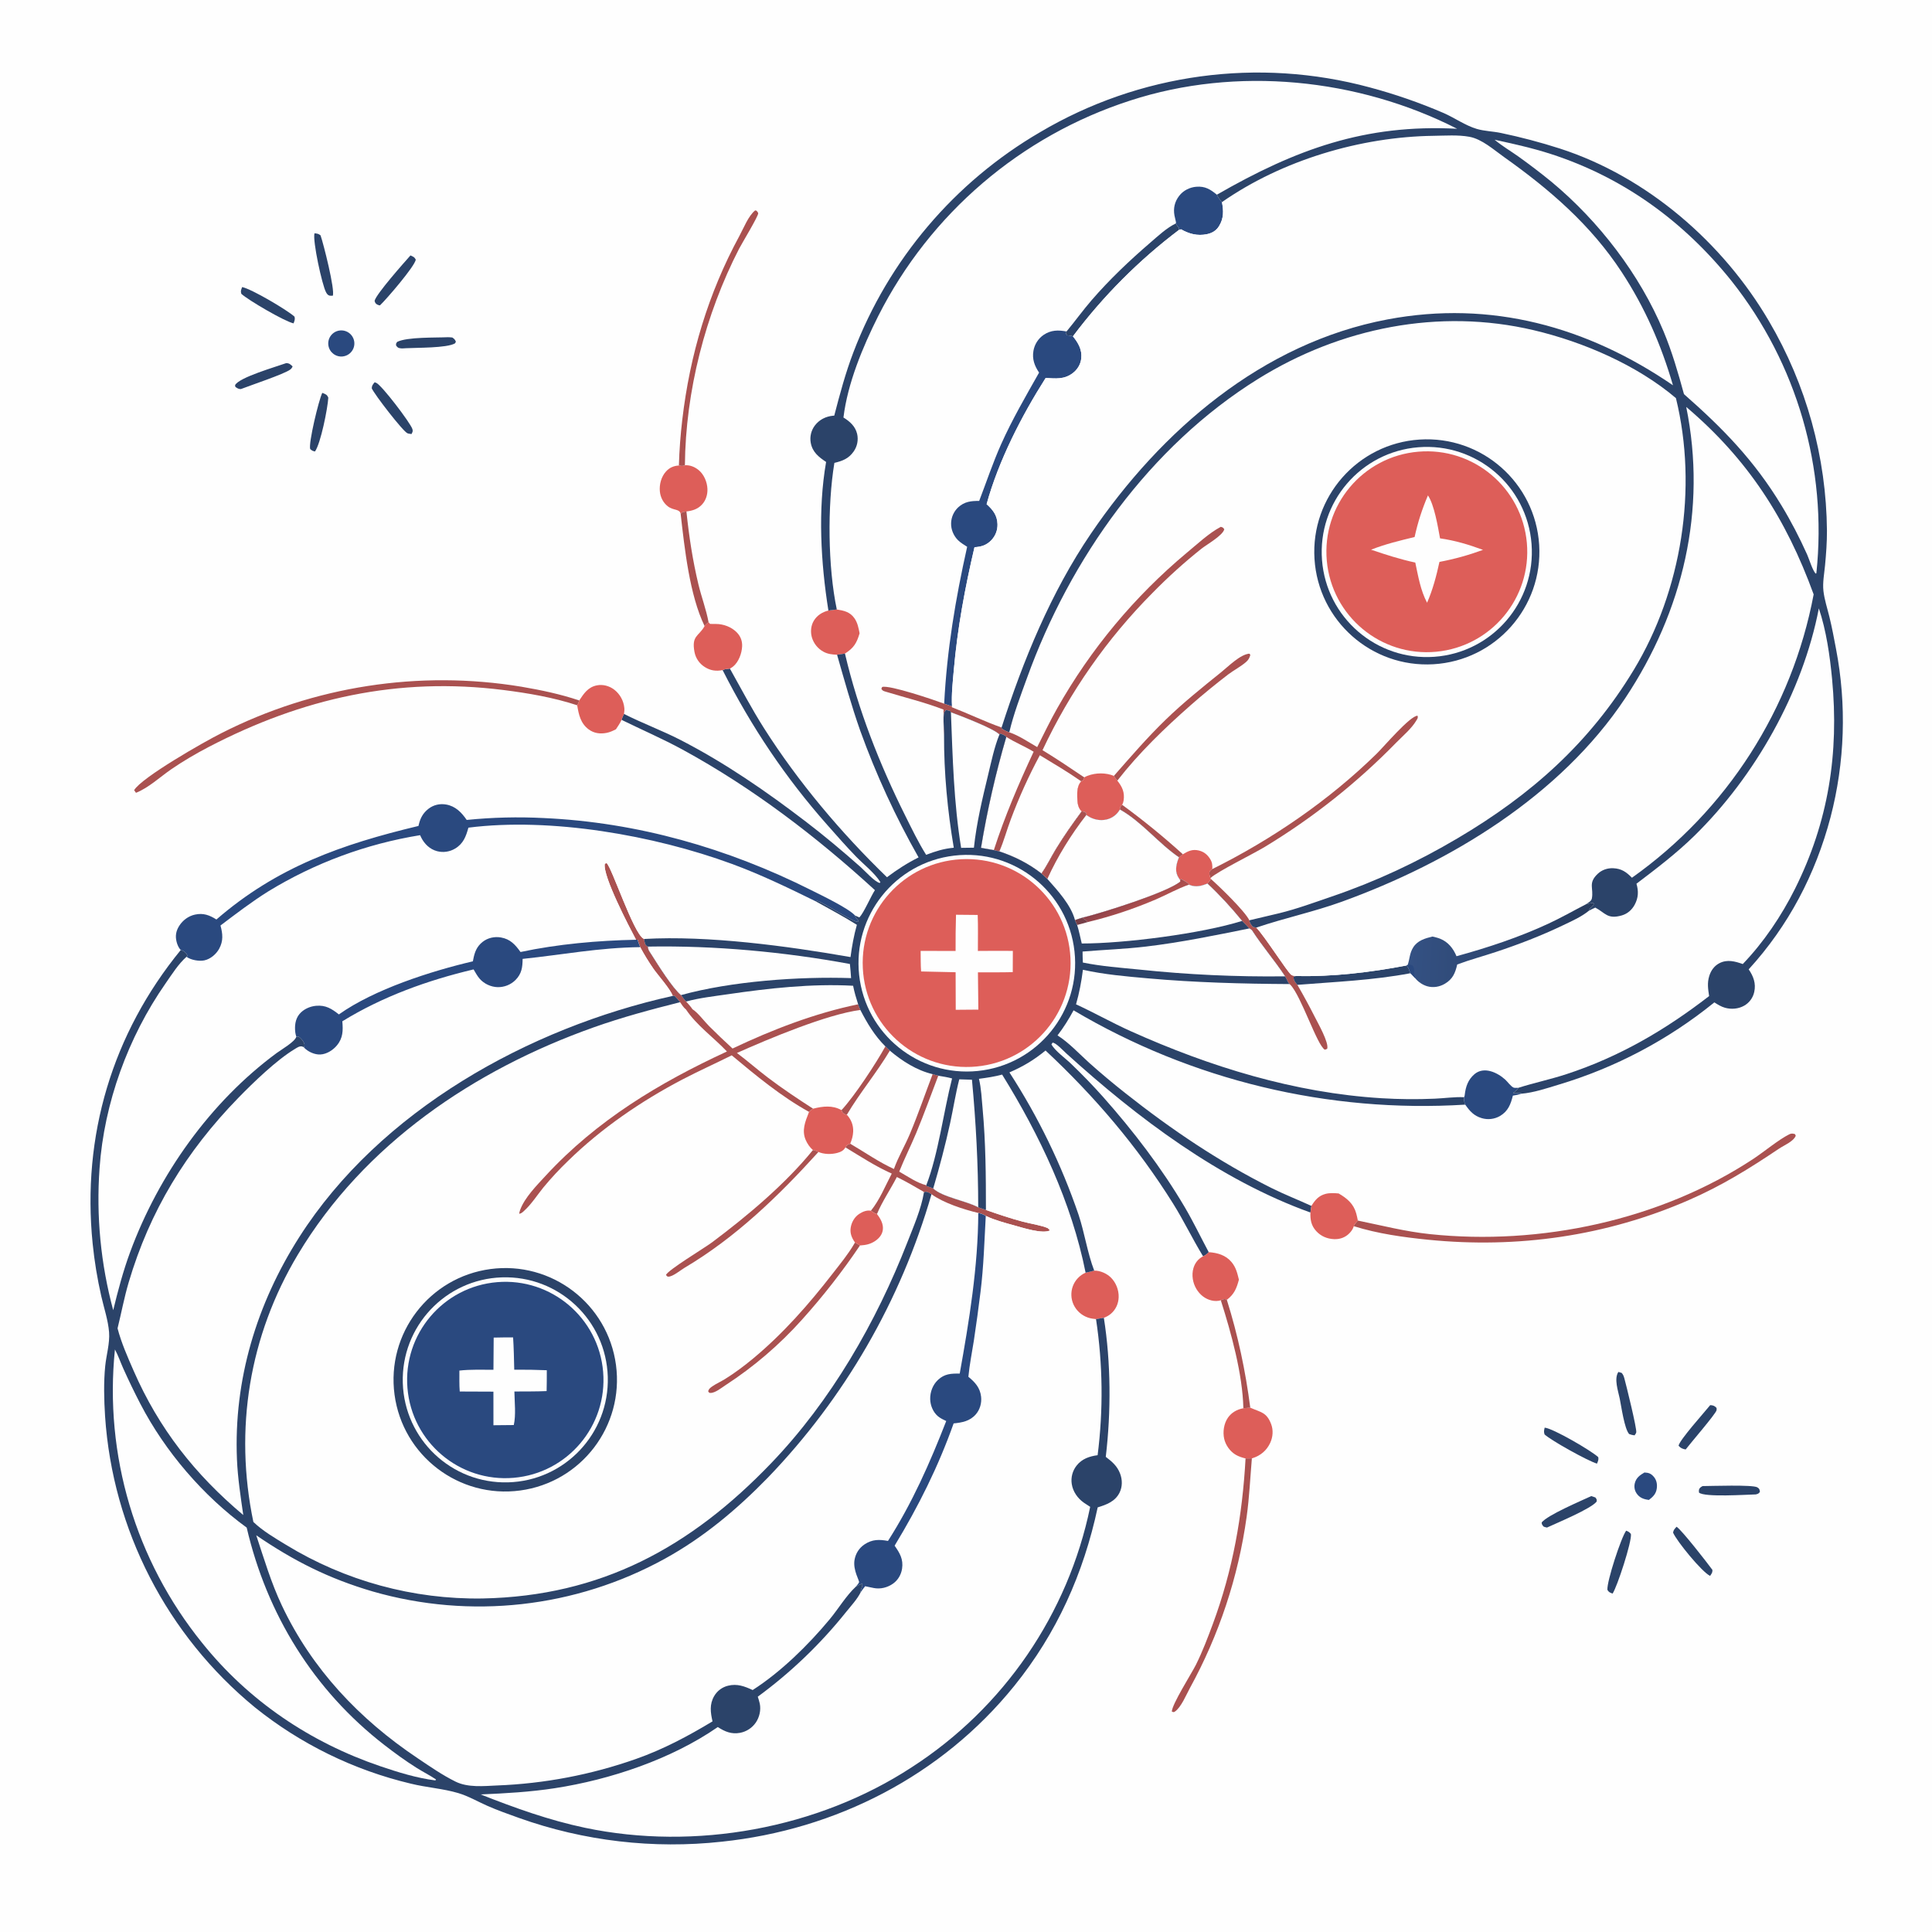 <?xml version="1.0" encoding="utf-8" ?>
<svg xmlns="http://www.w3.org/2000/svg" xmlns:xlink="http://www.w3.org/1999/xlink" width="1024" height="1024">
	<path fill="#FEFEFE" d="M0 0L1024 0L1024 1024L0 1024L0 0Z"/>
	<path fill="#FEFEFE" d="M221.799 437.772C221.828 437.644 221.854 437.515 221.885 437.387L222.044 436.75C222.851 433.455 224.31 430.876 227.012 428.741C229.715 426.606 233.082 425.824 236.459 426.412C241.417 427.276 244.651 430.629 247.362 434.585C260.916 433.217 274.555 432.882 288.161 433.583C337.897 435.83 385.671 449.568 430.006 471.82C435.054 474.354 449.599 481.3 453.152 485.192C453.411 486.264 453.776 486.57 454.48 487.374C454.984 487.951 454.786 487.552 454.797 488.61C452.612 489.028 437.222 478.823 433.117 477.416L432.428 477.759C439.678 481.842 447.133 485.718 454.158 490.173C452.574 495.835 451.553 501.448 450.79 507.271C417.294 501.402 375.38 495.752 341.49 497.67L341.424 498.046C341.702 499.263 341.731 500.712 342.884 501.455C343.082 501.583 343.322 501.627 343.541 501.713C343.227 503.123 344.592 504.785 345.365 506.006C348.901 511.588 356.294 523.477 360.968 527.417C361.824 528.574 362.627 529.821 363.661 530.824C370.823 528.886 378.385 528.047 385.72 526.976C407.589 523.785 430.034 521.271 452.164 522.471C452.822 525.836 453.793 529.036 454.83 532.301C455.189 533.317 455.528 534.329 456.005 535.297C459.655 542.361 463.582 548.987 469.272 554.606L471.635 556.871C478.261 562.442 485.804 567.292 494.317 569.324L497.315 570.15C499.772 570.564 502.215 570.943 504.623 571.594C500.123 589.109 497.327 611.743 490.955 628.184L491.024 628.603C492.221 629.022 493.476 629.387 494.628 629.916C499.635 634.536 512.082 636.42 518.473 639.882C519.83 640.372 521.193 640.846 522.561 641.305C522.566 623.317 522.451 605.628 520.807 587.693C520.331 582.498 520.103 576.865 518.861 571.796C523.024 571.252 527.096 570.648 531.156 569.553C551.073 601.676 567.959 637.292 575.394 674.542C576.953 674.255 578.433 673.9 579.952 673.448C583.122 673.431 586.559 674.913 588.812 677.148C591.497 679.811 593.037 683.767 592.914 687.538C592.802 690.996 591.4 694.119 588.751 696.363C587.656 697.291 586.394 697.953 585.062 698.465C588.826 722.33 588.92 748.186 586.081 772.161C589.445 774.741 592.1 776.933 593.676 781.048C594.91 784.27 594.947 787.997 593.396 791.117C591.045 795.845 586.499 797.498 581.8 798.939C574.286 834.015 560.152 865.643 537.562 893.592C499.121 941.153 443.096 969.801 382.567 976.131C346.269 980.113 309.54 975.819 275.139 963.571C269.494 961.543 263.711 959.513 258.226 957.086C253.193 954.859 248.234 951.971 242.953 950.391C234.888 947.979 225.969 947.413 217.706 945.363C187.528 938.196 159.325 924.397 135.146 904.969C88.482 866.709 59.723 810.851 55.691 750.642C55.142 741.967 54.902 732.638 55.77 724.001C56.356 718.179 58.263 711.941 57.815 706.111C57.33 699.808 55.064 693.138 53.666 686.96C51.574 677.708 50.056 668.552 49.105 659.113C43.353 602.074 59.469 547.962 95.797 503.529C94.688 502.409 93.959 500.657 93.585 499.142C92.819 496.04 93.293 493.407 94.985 490.725C96.865 487.742 99.899 485.502 103.36 484.754C107.782 483.799 111.019 485.03 114.705 487.353C146.823 459.513 181.093 447.508 221.799 437.772Z"/>
	<path fill="#FEFEFE" d="M337.11 498.085C333.645 491.503 319.323 464.277 320.553 457.816L321.5 457.447C324.253 459.649 335.555 494.122 340.939 497.431C341.11 497.535 341.306 497.59 341.49 497.67L341.424 498.046C341.702 499.263 341.731 500.712 342.884 501.455C343.082 501.583 343.322 501.627 343.541 501.713C343.227 503.123 344.592 504.785 345.365 506.006C348.901 511.588 356.294 523.477 360.968 527.417C361.824 528.574 362.627 529.821 363.661 530.824C370.823 528.886 378.385 528.047 385.72 526.976C407.589 523.785 430.034 521.271 452.164 522.471C452.822 525.836 453.793 529.036 454.83 532.301C455.189 533.317 455.528 534.329 456.005 535.297C459.655 542.361 463.582 548.987 469.272 554.606L471.635 556.871C478.261 562.442 485.804 567.292 494.317 569.324L497.315 570.15C499.772 570.564 502.215 570.943 504.623 571.594C500.123 589.109 497.327 611.743 490.955 628.184L491.024 628.603C492.221 629.022 493.476 629.387 494.628 629.916C499.635 634.536 512.082 636.42 518.473 639.882C519.83 640.372 521.193 640.846 522.561 641.305C529.046 643.548 535.546 645.779 542.185 647.529C546.632 648.701 551.492 649.3 555.735 651.061L555.036 650.695L556.567 652.096C552.772 654.253 541.725 650.638 537.589 649.497C532.652 648.136 527.078 646.667 522.48 644.456C521.085 643.651 520.082 643.235 518.509 642.896C510.691 641.01 500.165 637.63 493.714 632.972C492.871 632.389 492.313 632.048 491.297 631.797C490.255 631.541 490.671 631.542 489.686 632.098C488.26 640.769 484.128 650.24 480.927 658.437C464.329 700.94 440.494 742.405 408.785 775.469C365.992 820.091 318.599 846 255.729 847.224C219.038 847.791 182.939 837.936 151.627 818.803C145.708 815.199 139.298 811.472 134.29 806.663C124.037 757.505 132.063 708.053 157.902 664.908C192.948 606.389 251.32 567.005 314.709 544.501C329.733 539.167 345.021 535.07 360.465 531.182C359.579 529.966 358.629 528.923 357.577 527.849L356.573 527.849C355.268 524.163 348.924 517.145 346.353 513.483C343.795 509.792 341.447 505.961 339.321 502.006C338.774 500.724 338.364 499.388 337.923 498.067L337.11 498.085Z"/>
	<path fill="#FEFEFE" d="M471.635 556.871C478.261 562.442 485.804 567.292 494.317 569.324L497.315 570.15C499.772 570.564 502.215 570.943 504.623 571.594C500.123 589.109 497.327 611.743 490.955 628.184L491.024 628.603C492.221 629.022 493.476 629.387 494.628 629.916C499.635 634.536 512.082 636.42 518.473 639.882C519.83 640.372 521.193 640.846 522.561 641.305C529.046 643.548 535.546 645.779 542.185 647.529C546.632 648.701 551.492 649.3 555.735 651.061L555.036 650.695L556.567 652.096C552.772 654.253 541.725 650.638 537.589 649.497C532.652 648.136 527.078 646.667 522.48 644.456C521.085 643.651 520.082 643.235 518.509 642.896C510.691 641.01 500.165 637.63 493.714 632.972C492.871 632.389 492.313 632.048 491.297 631.797C490.255 631.541 490.671 631.542 489.686 632.098L489.632 631.699C484.923 628.971 480.249 626.222 475.349 623.844C472.018 630.328 467.574 636.814 464.804 643.471C463.604 643.197 462.624 642.383 461.599 641.716C466.267 635.949 469.205 628.576 472.649 622.028C464.092 618.227 456.095 612.966 448.092 608.123C449.008 606.742 449.065 606.738 450.637 606.192C451.49 604.175 452.125 601.95 452.204 599.755C452.328 596.281 451.157 593.404 448.846 590.829C455.754 579.157 464.638 568.606 471.635 556.871Z"/>
	<path fill="#FEFEFE" d="M497.315 570.15C499.772 570.564 502.215 570.943 504.623 571.594C500.123 589.109 497.327 611.743 490.955 628.184C486.175 627.081 480.917 623.428 476.616 620.982C479.35 614.087 482.741 607.402 485.599 600.545C489.771 590.531 493.431 580.28 497.315 570.15Z"/>
	<path fill="#AA5150" d="M494.317 569.324L497.315 570.15C493.431 580.28 489.771 590.531 485.599 600.545C482.741 607.402 479.35 614.087 476.616 620.982C480.917 623.428 486.175 627.081 490.955 628.184L491.024 628.603C492.221 629.022 493.476 629.387 494.628 629.916C499.635 634.536 512.082 636.42 518.473 639.882C519.83 640.372 521.193 640.846 522.561 641.305C529.046 643.548 535.546 645.779 542.185 647.529C546.632 648.701 551.492 649.3 555.735 651.061L555.036 650.695L556.567 652.096C552.772 654.253 541.725 650.638 537.589 649.497C532.652 648.136 527.078 646.667 522.48 644.456C521.085 643.651 520.082 643.235 518.509 642.896C510.691 641.01 500.165 637.63 493.714 632.972C492.871 632.389 492.313 632.048 491.297 631.797C490.255 631.541 490.671 631.542 489.686 632.098L489.632 631.699C484.923 628.971 480.249 626.222 475.349 623.844C472.018 630.328 467.574 636.814 464.804 643.471C463.604 643.197 462.624 642.383 461.599 641.716C466.267 635.949 469.205 628.576 472.649 622.028C464.092 618.227 456.095 612.966 448.092 608.123C449.008 606.742 449.065 606.738 450.637 606.192C458.253 610.657 465.77 615.915 473.8 619.59C476.063 613.231 479.669 607.187 482.29 600.941C486.652 590.545 490.297 579.854 494.317 569.324Z"/>
	<path fill="#FEFEFE" d="M456.005 535.297C459.655 542.361 463.582 548.987 469.272 554.606L471.635 556.871C464.638 568.606 455.754 579.157 448.846 590.829C448.478 590.759 448.075 590.703 447.737 590.532C446.543 589.927 446.383 589.575 446.012 588.392C441.202 585.684 436.065 586.327 430.947 587.628C422.769 582.349 414.712 577.004 406.954 571.11C401.402 566.893 396.171 562.277 390.589 558.097C407.511 550.548 438.301 537.605 456.005 535.297Z"/>
	<path fill="#AA5150" d="M469.272 554.606L471.635 556.871C464.638 568.606 455.754 579.157 448.846 590.829C448.478 590.759 448.075 590.703 447.737 590.532C446.543 589.927 446.383 589.575 446.012 588.392C452.888 581.005 464.325 563.606 469.272 554.606Z"/>
	<path fill="#FEFEFE" d="M363.661 530.824C370.823 528.886 378.385 528.047 385.72 526.976C407.589 523.785 430.034 521.271 452.164 522.471C452.822 525.836 453.793 529.036 454.83 532.301C432.028 536.982 409.234 545.763 388.265 555.744C384.023 551.852 379.861 547.873 375.78 543.812C373.233 541.242 369.959 536.773 367.013 534.899C366.076 533.437 364.802 532.134 363.661 530.824Z"/>
	<path fill="#AA5150" d="M337.11 498.085C333.645 491.503 319.323 464.277 320.553 457.816L321.5 457.447C324.253 459.649 335.555 494.122 340.939 497.431C341.11 497.535 341.306 497.59 341.49 497.67L341.424 498.046C341.702 499.263 341.731 500.712 342.884 501.455C343.082 501.583 343.322 501.627 343.541 501.713C343.227 503.123 344.592 504.785 345.365 506.006C348.901 511.588 356.294 523.477 360.968 527.417C361.824 528.574 362.627 529.821 363.661 530.824C364.802 532.134 366.076 533.437 367.013 534.899C369.959 536.773 373.233 541.242 375.78 543.812C379.861 547.873 384.023 551.852 388.265 555.744C409.234 545.763 432.028 536.982 454.83 532.301C455.189 533.317 455.528 534.329 456.005 535.297C438.301 537.605 407.511 550.548 390.589 558.097C396.171 562.277 401.402 566.893 406.954 571.11C414.712 577.004 422.769 582.349 430.947 587.628C430.112 588.17 429.465 588.563 428.801 589.315C414.235 581.288 400.551 569.986 387.834 559.35C379.139 563.69 370.239 567.678 361.631 572.181C339.864 583.568 318.722 598.049 301.124 615.254C296.482 619.711 292.099 624.432 287.999 629.392C284.703 633.454 281.642 638.288 277.77 641.785C276.824 642.639 276.438 643.1 275.179 643.339C275.267 642.606 275.441 641.974 275.695 641.274C278.04 634.792 284.536 628.228 289.16 623.214C316.269 593.819 349.316 573.945 385.296 557.309C378.348 549.965 369.202 543.459 363.593 535.047C362.253 533.993 361.413 532.575 360.465 531.182C359.579 529.966 358.629 528.923 357.577 527.849L356.573 527.849C355.268 524.163 348.924 517.145 346.353 513.483C343.795 509.792 341.447 505.961 339.321 502.006C338.774 500.724 338.364 499.388 337.923 498.067L337.11 498.085Z"/>
	<path fill="#DD5E59" d="M430.947 587.628C436.065 586.327 441.202 585.684 446.012 588.392C446.383 589.575 446.543 589.927 447.737 590.532C448.075 590.703 448.478 590.759 448.846 590.829C451.157 593.404 452.328 596.281 452.204 599.755C452.125 601.95 451.49 604.175 450.637 606.192C449.065 606.738 449.008 606.742 448.092 608.123C447.128 609.865 445.593 610.584 443.722 611.081C440.611 611.908 436.761 611.829 433.78 610.576C432.869 610.006 431.899 609.826 430.87 609.548C429.204 608.126 427.869 606.152 427.012 604.144C424.873 599.132 426.779 594.497 428.618 589.819C428.683 589.652 428.74 589.483 428.801 589.315C429.465 588.563 430.112 588.17 430.947 587.628Z"/>
	<path fill="#AA5150" d="M453.172 658.54C454.091 659.032 454.958 659.515 455.802 660.127C446.498 673.906 436.25 687.023 425.132 699.384C413.174 712.737 399.503 724.45 384.475 734.22C382.43 735.546 379.017 738.368 376.522 738.279C375.706 738.25 375.913 738.149 375.338 737.407L375.521 736.892C375.855 735.951 376.821 735.3 377.631 734.743C379.724 733.305 382.155 732.247 384.323 730.895C389.421 727.717 394.32 724.062 398.942 720.234C414.985 706.945 428.641 691.374 441.375 674.964C445.314 669.888 449.48 664.843 452.735 659.292L453.172 658.54Z"/>
	<path fill="#AA5150" d="M430.87 609.548C431.899 609.826 432.869 610.006 433.78 610.576C412.741 633.823 389.981 655.861 362.838 671.949C360.752 673.185 356.557 676.697 354.224 676.656C353.551 676.645 353.41 676.226 352.999 675.772C353.758 673.281 373.442 661.427 377.327 658.522C395.974 644.579 416.179 627.648 430.87 609.548Z"/>
	<path fill="#DD5E59" d="M453.172 658.54C451.485 656.21 450.448 653.745 450.872 650.816C451.302 647.846 452.886 645.038 455.422 643.383C457.252 642.189 459.414 641.308 461.599 641.716C462.624 642.383 463.604 643.197 464.804 643.471C466.695 645.891 468.384 648.817 467.896 652.015C467.531 654.406 465.94 656.31 463.999 657.649C461.38 659.456 458.925 659.916 455.802 660.127C454.958 659.515 454.091 659.032 453.172 658.54Z"/>
	<path fill="#2B4369" d="M259.952 672.623C292.355 668.292 322.136 691.041 326.481 723.441C330.826 755.842 308.091 785.633 275.692 789.993C243.273 794.355 213.459 771.602 209.111 739.181C204.763 706.76 227.529 676.956 259.952 672.623Z"/>
	<path fill="#FEFEFE" d="M265.988 677.03C296.065 676.019 321.237 699.643 322.136 729.723C323.035 759.804 299.319 784.888 269.235 785.676C239.309 786.46 214.383 762.895 213.489 732.971C212.594 703.047 236.067 678.035 265.988 677.03Z"/>
	<path fill="#2A497F" d="M263.552 679.562C292.171 677.207 317.288 698.48 319.677 727.095C322.065 755.711 300.823 780.854 272.21 783.277C243.549 785.705 218.354 764.419 215.961 735.754C213.568 707.089 234.884 681.92 263.552 679.562Z"/>
	<path fill="#FEFEFE" d="M261.661 708.954C265.084 708.824 268.528 708.876 271.954 708.861C272.325 714.559 272.427 720.265 272.56 725.973C278.314 725.914 284.069 726.007 289.818 726.25C289.868 729.933 289.766 733.625 289.719 737.308C284.042 737.551 278.322 737.478 272.638 737.524C272.726 743.042 273.525 750.007 272.315 755.306L261.532 755.407L261.518 737.6L243.672 737.528C243.383 733.859 243.503 730.11 243.485 726.428C249.443 725.772 255.548 726.013 261.537 726.005L261.661 708.954Z"/>
	<path fill="#FEFEFE" d="M518.861 571.796C523.024 571.252 527.096 570.648 531.156 569.553C551.073 601.676 567.959 637.292 575.394 674.542C576.953 674.255 578.433 673.9 579.952 673.448C583.122 673.431 586.559 674.913 588.812 677.148C591.497 679.811 593.037 683.767 592.914 687.538C592.802 690.996 591.4 694.119 588.751 696.363C587.656 697.291 586.394 697.953 585.062 698.465L580.914 699.159C584.531 723.047 584.815 747.32 581.76 771.286C577.407 771.859 573.41 773.225 570.603 776.816C568.448 779.557 567.524 783.067 568.048 786.513C568.647 790.583 571.177 794.154 574.501 796.487C575.587 797.244 576.694 797.969 577.821 798.661C566.085 855.48 532.018 905.203 483.27 936.663C433.384 969.276 368.373 981.005 310.111 968.776C291.006 964.766 272.861 958.216 254.745 951.084C267.93 950.523 280.998 949.794 294.06 947.783C323.51 943.251 355.812 932.432 380.455 915.369C384.218 917.823 387.71 919.285 392.283 918.427C395.688 917.778 398.694 915.799 400.637 912.93C402.536 910.116 403.388 906.341 402.705 902.998C402.449 901.742 402.037 900.503 401.637 899.287C419.18 886.422 434.945 871.295 448.523 854.299C451.026 851.211 454.433 847.497 456.166 843.961C456.055 842.286 457.311 840.872 457.005 839.389C455.788 839.831 454.761 840.305 453.637 840.948C454.094 840.324 455.064 839.33 455.322 838.648C455.609 837.887 452.05 832.257 452.892 826.941C453.444 823.452 455.326 820.461 458.283 818.512C462.365 815.821 466.084 815.884 470.65 816.73C483.567 796.492 492.819 775.466 501.523 753.174C500.009 752.468 498.429 751.727 497.137 750.649C494.541 748.482 493.091 744.888 493.022 741.559C492.943 737.798 494.387 733.96 497.155 731.37C500.678 728.072 504.136 727.981 508.674 728.028C513.692 700.076 518.389 671.357 518.509 642.896C520.082 643.235 521.085 643.651 522.48 644.456C527.078 646.667 532.652 648.136 537.589 649.497C541.725 650.638 552.772 654.253 556.567 652.096L555.036 650.695L555.735 651.061C551.492 649.3 546.632 648.701 542.185 647.529C535.546 645.779 529.046 643.548 522.561 641.305C522.566 623.317 522.451 605.628 520.807 587.693C520.331 582.498 520.103 576.865 518.861 571.796Z"/>
	<path fill="#2A497F" d="M518.509 642.896C520.082 643.235 521.085 643.651 522.48 644.456C521.731 657.886 521.366 671.366 519.699 684.726C518.637 693.35 517.459 701.959 516.166 710.552C515.173 716.911 513.864 723.319 513.259 729.722C516.787 732.603 519.468 735.513 520.004 740.283C520.378 743.608 519.414 747.088 517.208 749.631C514.063 753.256 509.967 753.978 505.446 754.437C497.243 777.502 486.847 798.312 474.166 819.243C476.893 823.129 478.889 826.474 478.112 831.46C477.624 834.589 475.985 837.441 473.406 839.303C470.452 841.437 466.65 842.388 463.088 841.677L458.554 840.734C457.694 841.787 456.919 842.83 456.166 843.961C456.055 842.286 457.311 840.872 457.005 839.389C455.788 839.831 454.761 840.305 453.637 840.948C454.094 840.324 455.064 839.33 455.322 838.648C455.609 837.887 452.05 832.257 452.892 826.941C453.444 823.452 455.326 820.461 458.283 818.512C462.365 815.821 466.084 815.884 470.65 816.73C483.567 796.492 492.819 775.466 501.523 753.174C500.009 752.468 498.429 751.727 497.137 750.649C494.541 748.482 493.091 744.888 493.022 741.559C492.943 737.798 494.387 733.96 497.155 731.37C500.678 728.072 504.136 727.981 508.674 728.028C513.692 700.076 518.389 671.357 518.509 642.896Z"/>
	<path fill="#DD5E59" d="M579.952 673.448C583.122 673.431 586.559 674.913 588.812 677.148C591.497 679.811 593.037 683.767 592.914 687.538C592.802 690.996 591.4 694.119 588.751 696.363C587.656 697.291 586.394 697.953 585.062 698.465L580.914 699.159C579.442 699.005 578.014 698.813 576.608 698.324C573.266 697.172 570.533 694.717 569.03 691.518C567.599 688.43 567.454 684.9 568.628 681.705C569.824 678.502 572.265 675.919 575.394 674.542C576.953 674.255 578.433 673.9 579.952 673.448Z"/>
	<path fill="#FEFEFE" d="M221.799 437.772C221.828 437.644 221.854 437.515 221.885 437.387L222.044 436.75C222.851 433.455 224.31 430.876 227.012 428.741C229.715 426.606 233.082 425.824 236.459 426.412C241.417 427.276 244.651 430.629 247.362 434.585C260.916 433.217 274.555 432.882 288.161 433.583C337.897 435.83 385.671 449.568 430.006 471.82C435.054 474.354 449.599 481.3 453.152 485.192C453.411 486.264 453.776 486.57 454.48 487.374C454.984 487.951 454.786 487.552 454.797 488.61C452.612 489.028 437.222 478.823 433.117 477.416L432.428 477.759C439.678 481.842 447.133 485.718 454.158 490.173C452.574 495.835 451.553 501.448 450.79 507.271C417.294 501.402 375.38 495.752 341.49 497.67C341.306 497.59 341.11 497.535 340.939 497.431C335.555 494.122 324.253 459.649 321.5 457.447L320.553 457.816C319.323 464.277 333.645 491.503 337.11 498.085C316.954 498.489 295.605 500.372 275.881 504.584C273.137 500.716 270.457 497.732 265.502 496.875C262.105 496.287 258.535 497.062 255.81 499.206C252.674 501.673 251.556 504.702 250.84 508.494L250.716 509.133C250.692 509.261 250.67 509.39 250.647 509.518C228.338 514.743 198.362 524.356 179.614 537.667C175.812 534.655 172.62 532.631 167.511 533.094C164.199 533.394 160.78 534.936 158.655 537.546C156.446 540.258 156.103 543.883 156.521 547.257C156.615 548.016 156.83 548.722 157.047 549.452C156.491 552.051 148.997 556.39 146.697 558.084C111.466 584.037 84.132 622.6 69.036 663.472C65.296 673.597 62.549 683.95 60.005 694.43C53.388 669.939 50.941 644.51 52.765 619.207C55.183 584.647 67.906 549.712 87.683 521.334C90.942 516.658 94.574 510.847 98.863 507.109L99.328 506.686C99.205 506.195 99.217 506.106 98.901 505.615C98.202 504.529 97.006 503.837 95.797 503.529C94.688 502.409 93.959 500.657 93.585 499.142C92.819 496.04 93.293 493.407 94.985 490.725C96.865 487.742 99.899 485.502 103.36 484.754C107.782 483.799 111.019 485.03 114.705 487.353C146.823 459.513 181.093 447.508 221.799 437.772Z"/>
	<path fill="#2A497F" d="M221.799 437.772C221.828 437.644 221.854 437.515 221.885 437.387L222.044 436.75C222.851 433.455 224.31 430.876 227.012 428.741C229.715 426.606 233.082 425.824 236.459 426.412C241.417 427.276 244.651 430.629 247.362 434.585C260.916 433.217 274.555 432.882 288.161 433.583C337.897 435.83 385.671 449.568 430.006 471.82C435.054 474.354 449.599 481.3 453.152 485.192C453.411 486.264 453.776 486.57 454.48 487.374C454.984 487.951 454.786 487.552 454.797 488.61C452.612 489.028 437.222 478.823 433.117 477.416L432.428 477.759C417.743 470.541 403.177 463.493 387.801 457.847C346.664 442.743 291.949 433.129 248.261 438.677C246.996 443.328 245.582 447.185 241.171 449.793C238.277 451.515 234.81 451.993 231.559 451.118C227.872 450.101 225.067 447.419 223.337 444.082C223.095 443.616 222.881 443.136 222.663 442.658C194.178 447.272 166.862 457.38 142.236 472.421C133.408 477.934 125.156 484.27 116.859 490.535C118.065 494.954 118.433 498.715 116.158 502.863C114.582 505.736 111.572 508.304 108.328 509.015C105.621 509.609 101.266 508.846 98.99 507.216C98.945 507.184 98.906 507.145 98.863 507.109L99.328 506.686C99.205 506.195 99.217 506.106 98.901 505.615C98.202 504.529 97.006 503.837 95.797 503.529C94.688 502.409 93.959 500.657 93.585 499.142C92.819 496.04 93.293 493.407 94.985 490.725C96.865 487.742 99.899 485.502 103.36 484.754C107.782 483.799 111.019 485.03 114.705 487.353C146.823 459.513 181.093 447.508 221.799 437.772Z"/>
	<path fill="#FEFEFE" d="M250.647 509.518C250.67 509.39 250.692 509.261 250.716 509.133L250.84 508.494C251.556 504.702 252.674 501.673 255.81 499.206C258.535 497.062 262.105 496.287 265.502 496.875C270.457 497.732 273.137 500.716 275.881 504.584C295.605 500.372 316.954 498.489 337.11 498.085L337.923 498.067C338.364 499.388 338.774 500.724 339.321 502.006C341.447 505.961 343.795 509.792 346.353 513.483C348.924 517.145 355.268 524.163 356.573 527.849C280.175 544.807 201.426 588.537 158.594 655.721C136.017 691.135 123.811 731.38 125.594 773.527C126.012 783.419 127.53 793.215 128.939 803.003C103.293 781.442 84.219 757.208 70.774 726.416C67.588 719.12 64.327 711.772 62.306 704.053C64.316 695.939 65.809 687.789 68.184 679.755C79.427 641.723 98.626 610.357 126.235 581.975C134.316 573.668 146.638 561.771 156.292 555.982C157.474 555.274 158.681 554.346 160.134 554.655C160.455 554.723 160.822 554.962 161.106 555.128C161.174 554.92 161.376 554.336 161.396 554.141C161.521 552.917 160.279 551.222 159.431 550.389C158.446 549.42 158.344 549.39 157.047 549.452C156.83 548.722 156.615 548.016 156.521 547.257C156.103 543.883 156.446 540.258 158.655 537.546C160.78 534.936 164.199 533.394 167.511 533.094C172.62 532.631 175.812 534.655 179.614 537.667C198.362 524.356 228.338 514.743 250.647 509.518Z"/>
	<path fill="#2A497F" d="M250.647 509.518C250.67 509.39 250.692 509.261 250.716 509.133L250.84 508.494C251.556 504.702 252.674 501.673 255.81 499.206C258.535 497.062 262.105 496.287 265.502 496.875C270.457 497.732 273.137 500.716 275.881 504.584C295.605 500.372 316.954 498.489 337.11 498.085L337.923 498.067C338.364 499.388 338.774 500.724 339.321 502.006C317.364 502.265 298.364 506.017 276.995 508.234C276.956 512.667 276.529 516.074 273.234 519.416C270.71 521.932 267.264 523.301 263.702 523.203C260.229 523.114 256.635 521.454 254.32 518.853C253.014 517.387 252.005 515.489 251.007 513.806C226.598 519.595 202.884 528.126 181.44 541.306C181.85 546.181 181.855 550.145 178.524 554.138C176.418 556.662 173.073 558.765 169.717 558.903C166.799 559.023 163.438 557.52 161.381 555.482C161.275 555.377 161.198 555.246 161.106 555.128C161.174 554.92 161.376 554.336 161.396 554.141C161.521 552.917 160.279 551.222 159.431 550.389C158.446 549.42 158.344 549.39 157.047 549.452C156.83 548.722 156.615 548.016 156.521 547.257C156.103 543.883 156.446 540.258 158.655 537.546C160.78 534.936 164.199 533.394 167.511 533.094C172.62 532.631 175.812 534.655 179.614 537.667C198.362 524.356 228.338 514.743 250.647 509.518Z"/>
	<path fill="#2B4369" d="M95.797 503.529C97.006 503.837 98.202 504.529 98.901 505.615C99.217 506.106 99.205 506.195 99.328 506.686L98.863 507.109C94.574 510.847 90.942 516.658 87.683 521.334C67.906 549.712 55.183 584.647 52.765 619.207C50.941 644.51 53.388 669.939 60.005 694.43C62.549 683.95 65.296 673.597 69.036 663.472C84.132 622.6 111.466 584.037 146.697 558.084C148.997 556.39 156.491 552.051 157.047 549.452C158.344 549.39 158.446 549.42 159.431 550.389C160.279 551.222 161.521 552.917 161.396 554.141C161.376 554.336 161.174 554.92 161.106 555.128C160.822 554.962 160.455 554.723 160.134 554.655C158.681 554.346 157.474 555.274 156.292 555.982C146.638 561.771 134.316 573.668 126.235 581.975C98.626 610.357 79.427 641.723 68.184 679.755C65.809 687.789 64.316 695.939 62.306 704.053C64.327 711.772 67.588 719.12 70.774 726.416C84.219 757.208 103.293 781.442 128.939 803.003C127.53 793.215 126.012 783.419 125.594 773.527C123.811 731.38 136.017 691.135 158.594 655.721C201.426 588.537 280.175 544.807 356.573 527.849L357.577 527.849C358.629 528.923 359.579 529.966 360.465 531.182C345.021 535.07 329.733 539.167 314.709 544.501C251.32 567.005 192.948 606.389 157.902 664.908C132.063 708.053 124.037 757.505 134.29 806.663C139.298 811.472 145.708 815.199 151.627 818.803C182.939 837.936 219.038 847.791 255.729 847.224C318.599 846 365.992 820.091 408.785 775.469C440.494 742.405 464.329 700.94 480.927 658.437C484.128 650.24 488.26 640.769 489.686 632.098C490.671 631.542 490.255 631.541 491.297 631.797C492.313 632.048 492.871 632.389 493.714 632.972C477.46 689.329 447.707 740.871 407.033 783.131C390.699 799.917 372.83 814.935 352.224 826.244C304.969 852.212 249.355 858.418 197.538 843.506C174.208 836.655 155.845 827.395 135.814 813.729C139.975 826.294 143.714 838.931 149.384 850.925C165.337 884.675 190.498 911.213 221.316 931.865C227.79 936.203 234.468 940.864 241.475 944.309C248.036 947.535 256.324 946.665 263.431 946.336C288.552 945.378 313.386 940.639 337.095 932.279C351.39 927.264 364.714 920.175 377.649 912.361C376.569 907.683 375.969 903.325 378.536 898.938C380.144 896.17 382.819 894.186 385.934 893.452C390.723 892.274 394.656 893.779 398.928 895.755C413.885 886.169 428.401 871.91 439.742 858.264C444.332 852.741 448.422 845.797 453.637 840.948C454.761 840.305 455.788 839.831 457.005 839.389C457.311 840.872 456.055 842.286 456.166 843.961C454.433 847.497 451.026 851.211 448.523 854.299C434.945 871.295 419.18 886.422 401.637 899.287C402.037 900.503 402.449 901.742 402.705 902.998C403.388 906.341 402.536 910.116 400.637 912.93C398.694 915.799 395.688 917.778 392.283 918.427C387.71 919.285 384.218 917.823 380.455 915.369C355.812 932.432 323.51 943.251 294.06 947.783C280.998 949.794 267.93 950.523 254.745 951.084C272.861 958.216 291.006 964.766 310.111 968.776C368.373 981.005 433.384 969.276 483.27 936.663C532.018 905.203 566.085 855.48 577.821 798.661C576.694 797.969 575.587 797.244 574.501 796.487C571.177 794.154 568.647 790.583 568.048 786.513C567.524 783.067 568.448 779.557 570.603 776.816C573.41 773.225 577.407 771.859 581.76 771.286C584.815 747.32 584.531 723.047 580.914 699.159L585.062 698.465C588.826 722.33 588.92 748.186 586.081 772.161C589.445 774.741 592.1 776.933 593.676 781.048C594.91 784.27 594.947 787.997 593.396 791.117C591.045 795.845 586.499 797.498 581.8 798.939C574.286 834.015 560.152 865.643 537.562 893.592C499.121 941.153 443.096 969.801 382.567 976.131C346.269 980.113 309.54 975.819 275.139 963.571C269.494 961.543 263.711 959.513 258.226 957.086C253.193 954.859 248.234 951.971 242.953 950.391C234.888 947.979 225.969 947.413 217.706 945.363C187.528 938.196 159.325 924.397 135.146 904.969C88.482 866.709 59.723 810.851 55.691 750.642C55.142 741.967 54.902 732.638 55.77 724.001C56.356 718.179 58.263 711.941 57.815 706.111C57.33 699.808 55.064 693.138 53.666 686.96C51.574 677.708 50.056 668.552 49.105 659.113C43.353 602.074 59.469 547.962 95.797 503.529Z"/>
	<path fill="#FEFEFE" d="M60.918 715.248C62.641 718.416 63.858 722.025 65.337 725.335C68.184 731.662 71.205 737.909 74.396 744.069C87.538 769.381 107.689 792.874 130.755 809.668C141.436 855.616 166.262 895.858 203.655 924.834C209.16 929.1 214.929 933.312 220.827 937.009C224.198 939.122 227.775 940.927 231.08 943.134L230.774 943.658C220.829 942.393 211.026 939.352 201.557 936.131C164.393 923.488 131.727 901.471 107.122 870.745C71.782 827.052 55.171 771.149 60.918 715.248Z"/>
	<path fill="#FEFEFE" d="M442.169 220.303C445.13 208.932 448.11 197.723 452.309 186.729C470.994 137.675 505.918 96.502 551.266 70.063C603.924 38.896 666.943 30.335 726.007 46.326C739.391 49.9 752.497 54.448 765.218 59.933C771.001 62.474 776.689 66.537 782.676 68.312C786.84 69.546 791.266 69.584 795.508 70.474C806.041 72.679 816.452 75.429 826.7 78.713C872.928 93.626 913.22 128.577 937.599 170.239C957.401 203.922 967.997 242.22 968.322 281.292C968.344 287.394 967.884 293.589 967.31 299.663C966.9 304.008 965.96 308.862 966.456 313.205C966.985 317.844 968.535 322.488 969.641 327.021C971 332.59 972.069 338.25 973.124 343.884C978.817 373.5 977.822 404.014 970.212 433.196C962.222 463.411 947.966 490.644 926.842 513.777C929.355 517.467 930.792 521.239 929.783 525.764C929.128 528.816 927.207 531.447 924.5 533.002C921.435 534.763 917.66 535.083 914.276 534.129C912.247 533.557 910.397 532.413 908.64 531.28C884.236 551.079 856.185 565.899 826.077 574.902C819.884 576.79 812.773 579.171 806.347 579.69C804.82 580.199 803.442 580.505 801.847 580.707C800.734 585.259 799.292 589.005 795 591.52C792.068 593.205 788.571 593.608 785.332 592.635C781.171 591.393 778.974 588.899 776.62 585.481C776.014 583.95 775.859 583.184 775.999 581.545C770.931 581.31 765.54 582.111 760.442 582.323C751.052 582.736 741.646 582.656 732.265 582.083C685.999 579.272 641.359 565.43 599.27 546.533C589.467 542.132 580.088 536.798 570.315 532.315C572.052 526.28 573.188 520.229 573.971 514.002C585.256 516.52 596.866 517.516 608.364 518.539C633.401 520.768 658.355 521.435 683.481 521.574C682.879 520.945 682.656 520.547 682.301 519.726C681.952 518.917 681.593 518.223 681.114 517.476C675.583 509.076 668.92 501.428 663.475 492.944L662.19 492.087C660.999 490.698 659.612 489.413 658.332 488.1C652.714 481.214 646.478 474.399 639.99 468.328C636.782 469.562 633.951 470.392 630.599 469.075C630.457 469.019 630.324 468.945 630.187 468.879L630.234 468.577C629.14 467.553 627.354 466.775 626.049 465.946L625.489 466.436C624.992 465.719 624.476 464.981 624.1 464.192C622.62 461.083 623.64 457.409 624.861 454.402C613.948 446.965 605.089 435.512 593.573 429.071C591.953 431.78 589.511 433.693 586.397 434.381C582.945 435.144 579.358 434.361 576.426 432.407C576.21 432.263 576.007 432.098 575.797 431.944L575.773 431.005C574.892 430.298 574.469 430.147 573.346 430.054C568.545 436.513 563.951 443.044 559.751 449.912C557.15 454.166 554.887 458.945 552.007 462.975C545.133 457.66 537.891 454.004 529.679 451.256L526.747 450.579L519.949 449.376C523.236 429.527 527.714 409.894 533.361 390.583C532.5 389.552 531.312 389.246 530.095 388.787L529.715 389.311C526.426 385.98 509.095 379.438 504.01 377.542L503.655 376.856L501.501 376.308C500.421 377.118 500.347 377.79 500.206 379.085C499.83 382.555 500.538 386.192 500.36 389.698C500.29 409.528 502.213 429.77 505.525 449.319C500.3 449.766 495.747 451.205 490.871 453.075C486.736 446.477 483.291 439.321 479.817 432.359C466.18 405.034 454.82 376.2 447.847 346.402L443.661 347.023C441.165 346.943 438.707 346.666 436.482 345.444C433.439 343.804 431.196 340.994 430.269 337.664C429.514 334.84 429.794 331.609 431.299 329.072C433.036 326.145 435.839 324.399 439.071 323.592C435.029 298.296 433.434 270.166 437.854 244.843C433.929 242.231 430.65 239.681 429.719 234.729C429.119 231.478 429.917 228.125 431.918 225.494C434.259 222.426 437.704 220.706 441.503 220.341C441.725 220.32 441.947 220.316 442.169 220.303Z"/>
	<path fill="#FEFEFE" d="M447.047 221.285C449.249 203.103 457.304 183.806 465.437 167.597C492.938 113.169 541.068 72.004 599.101 53.275C655.418 34.937 719.74 41.455 772.304 68.25C723.506 65.672 686.767 79.17 644.971 103.195C645.723 104.712 646.516 105.87 647.651 107.127C648.562 111.677 648.666 115.743 646.097 119.873C644.574 122.323 642.36 123.588 639.57 124.145C634.631 125.132 630.247 123.985 625.978 121.529L624.974 121.789C603.657 137.89 584.704 156.901 568.669 178.268C571.447 181.655 573.573 185.31 573.102 189.892C572.775 193.083 571.086 195.861 568.545 197.787C564.014 201.22 559.501 200.626 554.219 200.333C541.43 220.491 529.268 244.146 522.921 267.225C526.234 270.186 528.546 273.091 528.689 277.774C528.801 280.924 527.64 283.986 525.467 286.269C522.894 288.976 520.122 289.829 516.501 290.033C511.451 311.566 507.464 333.019 505.542 355.089C504.993 361.391 504.22 368.02 504.588 374.338C503.188 373.986 501.801 373.433 500.435 372.962C495.347 371.062 471.421 362.917 467.561 364.113L467.134 365.073C467.781 366.207 468.327 366.262 469.511 366.625C479.749 369.765 490.058 372.202 500.082 376.085C500.116 380.587 499.923 385.22 500.36 389.698C500.29 409.528 502.213 429.77 505.525 449.319C500.3 449.766 495.747 451.205 490.871 453.075C486.736 446.477 483.291 439.321 479.817 432.359C466.18 405.034 454.82 376.2 447.847 346.402L443.661 347.023C441.165 346.943 438.707 346.666 436.482 345.444C433.439 343.804 431.196 340.994 430.269 337.664C429.514 334.84 429.794 331.609 431.299 329.072C433.036 326.145 435.839 324.399 439.071 323.592L443.524 323.037C438.791 300.578 438.488 267.993 442.242 245.341C446.514 244.324 449.812 243.094 452.451 239.306C454.378 236.584 455.045 233.165 454.283 229.918C453.314 225.917 450.412 223.354 447.047 221.285Z"/>
	<path fill="#2A497F" d="M550.736 197.483C548.321 193.919 546.995 190.329 547.738 185.981C548.317 182.519 550.285 179.445 553.186 177.469C557.007 174.901 560.911 174.845 565.277 175.696L564.94 176.842L565.657 177.735L566.365 177.802C567.157 177.885 567.932 177.956 568.669 178.268C571.447 181.655 573.573 185.31 573.102 189.892C572.775 193.083 571.086 195.861 568.545 197.787C564.014 201.22 559.501 200.626 554.219 200.333C541.43 220.491 529.268 244.146 522.921 267.225C526.234 270.186 528.546 273.091 528.689 277.774C528.801 280.924 527.64 283.986 525.467 286.269C522.894 288.976 520.122 289.829 516.501 290.033C511.451 311.566 507.464 333.019 505.542 355.089C504.993 361.391 504.22 368.02 504.588 374.338C503.188 373.986 501.801 373.433 500.435 372.962C501.879 344.566 506.417 317.51 512.613 289.808C510.961 288.74 509.108 287.671 507.717 286.273C505.408 283.953 503.992 280.573 504.104 277.294C504.185 274.113 505.533 271.095 507.849 268.912C511.142 265.86 514.726 265.443 518.983 265.515C522.829 255.484 526.217 245.305 530.599 235.481C536.416 222.442 543.719 209.91 550.736 197.483Z"/>
	<path fill="#2A497F" d="M623.254 118.408C623.3 117.539 623.339 117.917 623.129 117.024C622.911 116.097 622.668 115.176 622.497 114.237C621.792 110.387 622.595 106.898 625.007 103.774C627.177 100.966 630.556 99.262 634.078 98.983C638.775 98.61 641.522 100.38 644.971 103.195C645.723 104.712 646.516 105.87 647.651 107.127C648.562 111.677 648.666 115.743 646.097 119.873C644.574 122.323 642.36 123.588 639.57 124.145C634.631 125.132 630.247 123.985 625.978 121.529L624.974 121.789L624.779 120.696C624.07 119.951 623.682 119.341 623.254 118.408Z"/>
	<path fill="#DD5E59" d="M439.071 323.592L443.524 323.037C447.219 323.612 450.429 324.302 452.77 327.539C454.522 329.962 455.064 332.812 455.599 335.68C454.059 340.86 452.542 343.422 447.847 346.402L443.661 347.023C441.165 346.943 438.707 346.666 436.482 345.444C433.439 343.804 431.196 340.994 430.269 337.664C429.514 334.84 429.794 331.609 431.299 329.072C433.036 326.145 435.839 324.399 439.071 323.592Z"/>
	<path fill="#2B4369" d="M565.277 175.696C569.819 170.228 573.952 164.459 578.613 159.069C588.056 148.152 598.756 138.001 609.692 128.596C613.842 125.027 618.325 120.792 623.254 118.408C623.682 119.341 624.07 119.951 624.779 120.696L624.974 121.789C603.657 137.89 584.704 156.901 568.669 178.268C567.932 177.956 567.157 177.885 566.365 177.802L565.657 177.735L564.94 176.842L565.277 175.696Z"/>
	<path fill="#FEFEFE" d="M647.651 107.127C679.524 84.898 721.134 72.485 759.888 71.984C766.038 71.905 772.774 71.387 778.845 72.506C785.462 73.726 791.716 79.372 797.094 83.186C821.282 100.34 843.137 119.176 859.523 144.194C871.85 163.015 880.433 182.657 886.702 204.206C841.237 173.108 790.288 158.974 735.483 169.285C668.982 181.797 615.38 228.217 578.238 282.798C557.073 313.901 542.308 349.911 530.856 385.603C521.947 382.45 513.252 378.226 504.405 374.8L504.588 374.338C504.22 368.02 504.993 361.391 505.542 355.089C507.464 333.019 511.451 311.566 516.501 290.033C520.122 289.829 522.894 288.976 525.467 286.269C527.64 283.986 528.801 280.924 528.689 277.774C528.546 273.091 526.234 270.186 522.921 267.225C529.268 244.146 541.43 220.491 554.219 200.333C559.501 200.626 564.014 201.22 568.545 197.787C571.086 195.861 572.775 193.083 573.102 189.892C573.573 185.31 571.447 181.655 568.669 178.268C584.704 156.901 603.657 137.89 624.974 121.789L625.978 121.529C630.247 123.985 634.631 125.132 639.57 124.145C642.36 123.588 644.574 122.323 646.097 119.873C648.666 115.743 648.562 111.677 647.651 107.127Z"/>
	<path fill="#FEFEFE" d="M964.027 322.452C967.973 334.227 969.873 347.543 971.044 359.895C974.778 399.294 969.118 435.576 951.379 471.095C944.225 485.419 934.8 499.413 923.705 510.963C919.629 509.521 915.52 508.394 911.392 510.474C908.645 511.858 906.844 514.375 905.949 517.27C904.783 521.042 905.305 524.17 905.871 527.943C882.604 545.925 858.338 560.11 830.3 569.307C821.851 572.079 813.145 573.9 804.698 576.58C804.612 576.74 804.539 576.907 804.441 577.06C803.845 577.985 803.127 578.328 802.305 579.02C802.198 579.111 802.117 579.228 802.022 579.332C803.364 579.527 803.947 579.447 805.263 579.29C805.509 579.261 805.758 579.282 806.005 579.278L806.347 579.69C804.82 580.199 803.442 580.505 801.847 580.707C800.734 585.259 799.292 589.005 795 591.52C792.068 593.205 788.571 593.608 785.332 592.635C781.171 591.393 778.974 588.899 776.62 585.481C776.014 583.95 775.859 583.184 775.999 581.545C770.931 581.31 765.54 582.111 760.442 582.323C751.052 582.736 741.646 582.656 732.265 582.083C685.999 579.272 641.359 565.43 599.27 546.533C589.467 542.132 580.088 536.798 570.315 532.315C572.052 526.28 573.188 520.229 573.971 514.002C585.256 516.52 596.866 517.516 608.364 518.539C633.401 520.768 658.355 521.435 683.481 521.574C682.879 520.945 682.656 520.547 682.301 519.726C681.952 518.917 681.593 518.223 681.114 517.476C675.583 509.076 668.92 501.428 663.475 492.944L662.19 492.087C660.999 490.698 659.612 489.413 658.332 488.1C652.714 481.214 646.478 474.399 639.99 468.328L641.837 465.905C646.379 469.927 659.779 482.864 662.185 487.779C662.419 489.41 663.078 489.991 664.062 491.286L665.866 491.65C670.422 496.377 682.121 514.884 684.335 516.62C685.082 517.206 685.99 517.226 686.896 517.292C706.137 517.805 726.53 515.341 745.404 511.74C746.793 512.678 746.848 514.434 747.611 515.823C748.479 516.703 749.316 517.588 750.133 518.517C751.686 520.462 754.042 522.034 756.429 522.727C759.586 523.644 762.954 523.081 765.774 521.43C770.001 518.955 771.313 515.698 772.355 511.195C779.007 508.706 785.994 506.833 792.745 504.594C804.98 500.537 816.793 495.994 828.419 490.422C833.014 488.22 838.117 485.984 842.074 482.764C843.22 482.137 844.336 481.56 845.538 481.044C850.848 483.827 851.934 487.434 859.657 485.17C862.629 484.298 864.978 482.215 866.425 479.503C868.4 475.801 868.524 472.324 867.358 468.392C877.988 460.328 888.481 452.356 898.039 443.002C930.24 411.487 955.48 366.839 964.027 322.452Z"/>
	<path fill="#2A497F" d="M775.999 581.545C776.321 580.669 776.256 581.011 776.358 580.164C776.867 575.935 778.09 572.265 781.454 569.37C786.475 565.047 793.615 568.402 797.821 572.225C799.103 573.389 800.76 575.829 802.28 576.47C802.752 576.67 804.125 576.554 804.698 576.58C804.612 576.74 804.539 576.907 804.441 577.06C803.845 577.985 803.127 578.328 802.305 579.02C802.198 579.111 802.117 579.228 802.022 579.332C803.364 579.527 803.947 579.447 805.263 579.29C805.509 579.261 805.758 579.282 806.005 579.278L806.347 579.69C804.82 580.199 803.442 580.505 801.847 580.707C800.734 585.259 799.292 589.005 795 591.52C792.068 593.205 788.571 593.608 785.332 592.635C781.171 591.393 778.974 588.899 776.62 585.481C776.014 583.95 775.859 583.184 775.999 581.545Z"/>
	<path fill="#AA5150" d="M641.837 465.905C646.379 469.927 659.779 482.864 662.185 487.779C662.419 489.41 663.078 489.991 664.062 491.286L665.866 491.65C670.422 496.377 682.121 514.884 684.335 516.62C685.082 517.206 685.99 517.226 686.896 517.292L685.636 517.714C685.551 519.331 686.295 520.423 687.344 521.668C687.438 521.78 687.543 521.881 687.643 521.987C690.86 527.536 693.923 533.172 696.827 538.891C698.547 542.336 704.501 552.712 703.433 555.917L702.203 556.372C698.094 554.149 689.621 527.781 683.929 521.959C683.791 521.818 683.63 521.703 683.481 521.574C682.879 520.945 682.656 520.547 682.301 519.726C681.952 518.917 681.593 518.223 681.114 517.476C675.583 509.076 668.92 501.428 663.475 492.944L662.19 492.087C660.999 490.698 659.612 489.413 658.332 488.1C652.714 481.214 646.478 474.399 639.99 468.328L641.837 465.905Z"/>
	<path fill="#2B4369" d="M686.896 517.292C706.137 517.805 726.53 515.341 745.404 511.74C746.793 512.678 746.848 514.434 747.611 515.823C727.685 519.592 707.789 520.369 687.643 521.987C687.543 521.881 687.438 521.78 687.344 521.668C686.295 520.423 685.551 519.331 685.636 517.714L686.896 517.292Z"/>
	<path fill="#FEFEFE" d="M893.736 215.682C926.412 243.405 946.644 274.857 961.277 315.039C949.835 375.685 915.307 429.525 864.964 465.225C861.986 462.177 859.441 460.373 855.043 460.179C851.975 460.044 849.026 461.048 846.789 463.175C841.551 468.158 844.801 470.761 843.702 476.297C843.428 477.679 841.601 478.538 840.542 479.312C841.811 478.998 843.068 478.702 844.355 478.471L844.805 478.973C844.258 480.856 842.513 481.017 842.074 482.764C838.117 485.984 833.014 488.22 828.419 490.422C816.793 495.994 804.98 500.537 792.745 504.594C785.994 506.833 779.007 508.706 772.355 511.195C771.313 515.698 770.001 518.955 765.774 521.43C762.954 523.081 759.586 523.644 756.429 522.727C754.042 522.034 751.686 520.462 750.133 518.517C749.316 517.588 748.479 516.703 747.611 515.823C746.848 514.434 746.793 512.678 745.404 511.74C726.53 515.341 706.137 517.805 686.896 517.292C685.99 517.226 685.082 517.206 684.335 516.62C682.121 514.884 670.422 496.377 665.866 491.65C680.798 486.568 696.27 483.329 711.171 477.935C768.661 457.124 827.007 421.831 861.439 370C891.982 324.021 904.831 270.288 893.736 215.682Z"/>
	<defs>
		<linearGradient id="gradient_0" gradientUnits="userSpaceOnUse" x1="843.297" y1="502.047" x2="748.036" y2="496.963">
			<stop offset="0" stop-color="#273B5D"/>
			<stop offset="1" stop-color="#345183"/>
		</linearGradient>
	</defs>
	<path fill="url(#gradient_0)" d="M840.542 479.312C841.811 478.998 843.068 478.702 844.355 478.471L844.805 478.973C844.258 480.856 842.513 481.017 842.074 482.764C838.117 485.984 833.014 488.22 828.419 490.422C816.793 495.994 804.98 500.537 792.745 504.594C785.994 506.833 779.007 508.706 772.355 511.195C771.313 515.698 770.001 518.955 765.774 521.43C762.954 523.081 759.586 523.644 756.429 522.727C754.042 522.034 751.686 520.462 750.133 518.517C749.316 517.588 748.479 516.703 747.611 515.823C746.848 514.434 746.793 512.678 745.404 511.74L746.073 511.488C747.247 508.209 747.031 505.294 749.045 502.113C751.368 498.443 755.27 497.369 759.239 496.379C760.58 496.719 761.97 497.013 763.257 497.526C767.532 499.229 770.259 502.675 771.973 506.814C788.489 502.292 805.084 496.796 820.634 489.586C827.412 486.444 833.904 482.73 840.542 479.312Z"/>
	<path fill="#2A497F" d="M746.073 511.488C747.48 511.19 747.491 511.182 748.776 511.824C749.698 513.176 749.591 514.165 749.552 515.74C749.527 516.785 749.814 517.534 750.133 518.517C749.316 517.588 748.479 516.703 747.611 515.823C746.848 514.434 746.793 512.678 745.404 511.74L746.073 511.488Z"/>
	<path fill="#2B4369" d="M442.169 220.303C445.13 208.932 448.11 197.723 452.309 186.729C470.994 137.675 505.918 96.502 551.266 70.063C603.924 38.896 666.943 30.335 726.007 46.326C739.391 49.9 752.497 54.448 765.218 59.933C771.001 62.474 776.689 66.537 782.676 68.312C786.84 69.546 791.266 69.584 795.508 70.474C806.041 72.679 816.452 75.429 826.7 78.713C872.928 93.626 913.22 128.577 937.599 170.239C957.401 203.922 967.997 242.22 968.322 281.292C968.344 287.394 967.884 293.589 967.31 299.663C966.9 304.008 965.96 308.862 966.456 313.205C966.985 317.844 968.535 322.488 969.641 327.021C971 332.59 972.069 338.25 973.124 343.884C978.817 373.5 977.822 404.014 970.212 433.196C962.222 463.411 947.966 490.644 926.842 513.777C929.355 517.467 930.792 521.239 929.783 525.764C929.128 528.816 927.207 531.447 924.5 533.002C921.435 534.763 917.66 535.083 914.276 534.129C912.247 533.557 910.397 532.413 908.64 531.28C884.236 551.079 856.185 565.899 826.077 574.902C819.884 576.79 812.773 579.171 806.347 579.69L806.005 579.278C805.758 579.282 805.509 579.261 805.263 579.29C803.947 579.447 803.364 579.527 802.022 579.332C802.117 579.228 802.198 579.111 802.305 579.02C803.127 578.328 803.845 577.985 804.441 577.06C804.539 576.907 804.612 576.74 804.698 576.58C813.145 573.9 821.851 572.079 830.3 569.307C858.338 560.11 882.604 545.925 905.871 527.943C905.305 524.17 904.783 521.042 905.949 517.27C906.844 514.375 908.645 511.858 911.392 510.474C915.52 508.394 919.629 509.521 923.705 510.963C934.8 499.413 944.225 485.419 951.379 471.095C969.118 435.576 974.778 399.294 971.044 359.895C969.873 347.543 967.973 334.227 964.027 322.452C955.48 366.839 930.24 411.487 898.039 443.002C888.481 452.356 877.988 460.328 867.358 468.392C868.524 472.324 868.4 475.801 866.425 479.503C864.978 482.215 862.629 484.298 859.657 485.17C851.934 487.434 850.848 483.827 845.538 481.044C844.336 481.56 843.22 482.137 842.074 482.764C842.513 481.017 844.258 480.856 844.805 478.973L844.355 478.471C843.068 478.702 841.811 478.998 840.542 479.312C841.601 478.538 843.428 477.679 843.702 476.297C844.801 470.761 841.551 468.158 846.789 463.175C849.026 461.048 851.975 460.044 855.043 460.179C859.441 460.373 861.986 462.177 864.964 465.225C915.307 429.525 949.835 375.685 961.277 315.039C946.644 274.857 926.412 243.405 893.736 215.682C904.831 270.288 891.982 324.021 861.439 370C827.007 421.831 768.661 457.124 711.171 477.935C696.27 483.329 680.798 486.568 665.866 491.65L664.062 491.286C663.078 489.991 662.419 489.41 662.185 487.779L678.004 484.037C687.417 481.737 696.699 478.305 705.871 475.176C729.393 467.153 751.237 456.906 772.608 444.275C811.479 421.299 842.42 393.898 865.928 355.055C891.35 313.048 899.976 258.731 888.275 211.007C867.609 193.471 839.144 181.206 812.937 175.02C762.688 163.158 710.487 173.726 666.881 200.796C609.331 236.522 567.157 296.141 544.368 359.231C540.953 368.684 537.236 378.326 534.948 388.129C533.406 387.704 532.272 387.045 530.921 386.199L530.856 385.603C542.308 349.911 557.073 313.901 578.238 282.798C615.38 228.217 668.982 181.797 735.483 169.285C790.288 158.974 841.237 173.108 886.702 204.206C880.433 182.657 871.85 163.015 859.523 144.194C843.137 119.176 821.282 100.34 797.094 83.186C791.716 79.372 785.462 73.726 778.845 72.506C772.774 71.387 766.038 71.905 759.888 71.984C721.134 72.485 679.524 84.898 647.651 107.127C646.516 105.87 645.723 104.712 644.971 103.195C686.767 79.17 723.506 65.672 772.304 68.25C719.74 41.455 655.418 34.937 599.101 53.275C541.068 72.004 492.938 113.169 465.437 167.597C457.304 183.806 449.249 203.103 447.047 221.285C450.412 223.354 453.314 225.917 454.283 229.918C455.045 233.165 454.378 236.584 452.451 239.306C449.812 243.094 446.514 244.324 442.242 245.341C438.488 267.993 438.791 300.578 443.524 323.037L439.071 323.592C435.029 298.296 433.434 270.166 437.854 244.843C433.929 242.231 430.65 239.681 429.719 234.729C429.119 231.478 429.917 228.125 431.918 225.494C434.259 222.426 437.704 220.706 441.503 220.341C441.725 220.32 441.947 220.316 442.169 220.303Z"/>
	<path fill="#FEFEFE" d="M792.18 74.07C802.217 76.257 812.189 78.444 821.974 81.612C860.586 94.11 892.591 117.467 917.83 149.022C952.451 192.736 968.566 248.275 962.722 303.731L962.441 304.063C960.821 302.759 958.874 296.268 957.832 293.953C953.752 284.887 949.303 276.28 944.143 267.773C929.758 244.058 913.29 227.133 892.537 208.9C889.464 197.654 886.214 186.405 881.719 175.63C869.123 145.44 847.496 117.314 822.414 96.44C816.602 91.689 810.635 87.131 804.522 82.775C800.556 79.982 796.293 77.456 792.547 74.377L792.18 74.07Z"/>
	<path fill="#AA5150" d="M549.734 395.973C553.223 389.126 556.536 382.114 560.338 375.44C578.08 344.026 601.358 316.081 629.049 292.955C634.692 288.317 640.617 282.649 647.047 279.227C648.181 279.588 648.233 279.557 648.89 280.535C648.129 283.798 639.549 288.658 636.841 290.791C627.697 298.072 619.013 305.913 610.84 314.269C586.774 338.499 567.059 366.691 552.558 397.611C560.116 402.222 567.395 407.096 574.717 412.063C574.212 413.398 574.339 413.509 573.075 414.118C571.029 416.241 570.874 419.674 570.967 422.508C571.058 425.276 571.213 428.111 573.346 430.054C568.545 436.513 563.951 443.044 559.751 449.912C557.15 454.166 554.887 458.945 552.007 462.975C545.133 457.66 537.891 454.004 529.679 451.256L526.747 450.579L519.949 449.376C523.236 429.527 527.714 409.894 533.361 390.583C532.5 389.552 531.312 389.246 530.095 388.787L529.715 389.311C526.426 385.98 509.095 379.438 504.01 377.542L503.655 376.856L501.501 376.308C500.421 377.118 500.347 377.79 500.206 379.085C499.83 382.555 500.538 386.192 500.36 389.698C499.923 385.22 500.116 380.587 500.082 376.085C490.058 372.202 479.749 369.765 469.511 366.625C468.327 366.262 467.781 366.207 467.134 365.073L467.561 364.113C471.421 362.917 495.347 371.062 500.435 372.962C501.801 373.433 503.188 373.986 504.588 374.338L504.405 374.8C513.252 378.226 521.947 382.45 530.856 385.603L530.921 386.199C532.272 387.045 533.406 387.704 534.948 388.129C540.04 389.838 545.064 393.299 549.734 395.973Z"/>
	<path fill="#FEFEFE" d="M551.137 400.286C558.529 404.756 565.99 409.17 573.075 414.118C571.029 416.241 570.874 419.674 570.967 422.508C571.058 425.276 571.213 428.111 573.346 430.054C568.545 436.513 563.951 443.044 559.751 449.912C557.15 454.166 554.887 458.945 552.007 462.975C545.133 457.66 537.891 454.004 529.679 451.256C532.089 445.802 533.612 439.881 535.739 434.295C540.092 422.622 545.237 411.259 551.137 400.286Z"/>
	<path fill="#FEFEFE" d="M533.361 390.583C538.008 393.53 543.151 395.578 547.853 398.43C539.883 415.489 532.54 432.642 526.747 450.579L519.949 449.376C523.236 429.527 527.714 409.894 533.361 390.583Z"/>
	<path fill="#DD5E59" d="M574.717 412.063C575.214 411.652 575.896 411.4 576.494 411.17C580.784 409.518 586.147 409.477 590.387 411.235C590.966 412.093 591.504 412.987 592.209 413.746C594.839 417.092 596.163 419.923 595.547 424.253C595.42 425.151 595.185 425.777 594.773 426.572C593.67 427.588 593.732 427.57 593.573 429.071C591.953 431.78 589.511 433.693 586.397 434.381C582.945 435.144 579.358 434.361 576.426 432.407C576.21 432.263 576.007 432.098 575.797 431.944L575.773 431.005C574.892 430.298 574.469 430.147 573.346 430.054C571.213 428.111 571.058 425.276 570.967 422.508C570.874 419.674 571.029 416.241 573.075 414.118C574.339 413.509 574.212 413.398 574.717 412.063Z"/>
	<path fill="#AA5150" d="M642.544 460.63C674.133 444.933 704.388 424.23 729.634 399.506C733.453 395.766 747.428 379.291 751.341 379.353C751.631 380.504 751.382 380.699 750.808 381.693C748.284 386.064 743.642 389.935 740.098 393.536C719.28 414.864 695.84 433.464 670.339 448.89C664.072 452.674 645.419 461.827 641.537 465.399C641.311 464.658 640.919 463.492 640.983 462.73C641.089 461.45 641.584 461.29 642.544 460.63Z"/>
	<path fill="#AA5150" d="M590.387 411.235C599.332 401.058 608.085 390.882 617.84 381.444C627.183 372.404 637.161 364.396 647.271 356.264C651.006 353.261 657.397 346.794 662.215 346.452L662.707 347.105C662.323 348.581 661.711 349.745 660.559 350.766C657.768 353.241 654.02 355.17 650.994 357.442C644.242 362.61 637.663 368.002 631.27 373.608C617.331 385.838 603.619 399.087 592.209 413.746C591.504 412.987 590.966 412.093 590.387 411.235Z"/>
	<path fill="#DD5E59" d="M626.929 452.782C629.76 451.076 632.012 449.984 635.357 450.773C638.155 451.433 640.075 453.052 641.529 455.501C642.555 457.23 642.623 458.647 642.544 460.63C641.584 461.29 641.089 461.45 640.983 462.73C640.919 463.492 641.311 464.658 641.537 465.399L641.837 465.905L639.99 468.328C636.782 469.562 633.951 470.392 630.599 469.075C630.457 469.019 630.324 468.945 630.187 468.879L630.234 468.577C629.14 467.553 627.354 466.775 626.049 465.946L625.489 466.436C624.992 465.719 624.476 464.981 624.1 464.192C622.62 461.083 623.64 457.409 624.861 454.402L626.929 452.782Z"/>
	<path fill="#AA5150" d="M593.573 429.071C593.732 427.57 593.67 427.588 594.773 426.572C605.948 434.733 616.682 443.482 626.929 452.782L624.861 454.402C613.948 446.965 605.089 435.512 593.573 429.071Z"/>
	<path fill="#2B4369" d="M752.354 232.979C785.312 230.822 813.75 255.853 815.793 288.818C817.837 321.783 792.708 350.134 759.737 352.064C726.925 353.985 698.741 329.005 696.707 296.2C694.674 263.396 719.557 235.126 752.354 232.979Z"/>
	<path fill="#FEFEFE" d="M751.731 237.057C782.481 234.569 809.395 257.553 811.752 288.313C814.109 319.074 791.011 345.889 760.241 348.116C729.655 350.329 703.035 327.4 700.692 296.824C698.349 266.248 721.165 239.53 751.731 237.057Z"/>
	<path fill="#DD5E59" d="M751.73 239.403C780.927 236.916 806.644 258.496 809.263 287.683C811.882 316.869 790.419 342.683 761.245 345.435C731.883 348.204 705.866 326.572 703.23 297.198C700.594 267.824 722.344 241.905 751.73 239.403Z"/>
	<path fill="#FEFEFE" d="M756.841 262.572C760.228 267.637 762.123 279.185 763.249 285.337C771.273 286.478 778.456 288.655 786.019 291.439C778.356 294.247 770.956 296.303 762.937 297.822C761.333 305.181 759.418 312.547 756.377 319.454C752.89 312.907 751.668 305.352 750.129 298.174C742.097 296.448 734.457 293.983 726.689 291.353C734.187 288.381 741.95 286.524 749.769 284.631C751.476 276.813 753.709 269.925 756.841 262.572Z"/>
	<path fill="#2B4369" d="M443.661 347.023L447.847 346.402C454.82 376.2 466.18 405.034 479.817 432.359C483.291 439.321 486.736 446.477 490.871 453.075C495.747 451.205 500.3 449.766 505.525 449.319C502.213 429.77 500.29 409.528 500.36 389.698C500.538 386.192 499.83 382.555 500.206 379.085C500.347 377.79 500.421 377.118 501.501 376.308L503.655 376.856L504.01 377.542C509.095 379.438 526.426 385.98 529.715 389.311L530.095 388.787C531.312 389.246 532.5 389.552 533.361 390.583C527.714 409.894 523.236 429.527 519.949 449.376L526.747 450.579L529.679 451.256C537.891 454.004 545.133 457.66 552.007 462.975C554.887 458.945 557.15 454.166 559.751 449.912C563.951 443.044 568.545 436.513 573.346 430.054C574.469 430.147 574.892 430.298 575.773 431.005L575.797 431.944C576.007 432.098 576.21 432.263 576.426 432.407C579.358 434.361 582.945 435.144 586.397 434.381C589.511 433.693 591.953 431.78 593.573 429.071C605.089 435.512 613.948 446.965 624.861 454.402C623.64 457.409 622.62 461.083 624.1 464.192C624.476 464.981 624.992 465.719 625.489 466.436L626.049 465.946C627.354 466.775 629.14 467.553 630.234 468.577L630.187 468.879C630.324 468.945 630.457 469.019 630.599 469.075C633.951 470.392 636.782 469.562 639.99 468.328C646.478 474.399 652.714 481.214 658.332 488.1C659.612 489.413 660.999 490.698 662.19 492.087L663.475 492.944C668.92 501.428 675.583 509.076 681.114 517.476C681.593 518.223 681.952 518.917 682.301 519.726C682.656 520.547 682.879 520.945 683.481 521.574C658.355 521.435 633.401 520.768 608.364 518.539C596.866 517.516 585.256 516.52 573.971 514.002C573.188 520.229 572.052 526.28 570.315 532.315C580.088 536.798 589.467 542.132 599.27 546.533C641.359 565.43 685.999 579.272 732.265 582.083C741.646 582.656 751.052 582.736 760.442 582.323C765.54 582.111 770.931 581.31 775.999 581.545C775.859 583.184 776.014 583.95 776.62 585.481C703.972 590.005 631.64 572.59 569.013 535.494C566.491 540.181 563.751 544.561 560.509 548.784C566.592 552.669 571.945 558.467 577.294 563.311C583.555 568.905 589.991 574.301 596.591 579.49C620.759 598.623 646.297 615.857 673.889 629.661C680.819 633.128 688.044 635.919 695.071 639.165L694.546 642.663C646.242 625.257 602.878 592.506 565.115 558.293C563.675 556.988 559.411 552.398 557.847 552.668L557.278 553.608C559.461 557.238 564.603 560.831 567.697 563.833C573.558 569.443 579.198 575.279 584.605 581.327C600.583 599.344 615.696 619.013 627.915 639.774C632.488 647.544 636.403 655.726 640.653 663.676C639.65 664.765 639.015 665.254 637.664 665.857C632.072 656.736 627.465 647.039 621.79 637.965C602.816 607.631 580.257 581.189 554.155 556.793C548.023 561.837 542.288 565.252 535.016 568.399C550.281 591.931 562.586 617.256 571.652 643.8C574.866 653.461 576.341 664.04 579.952 673.448C578.433 673.9 576.953 674.255 575.394 674.542C567.959 637.292 551.073 601.676 531.156 569.553C527.096 570.648 523.024 571.252 518.861 571.796C520.103 576.865 520.331 582.498 520.807 587.693C522.451 605.628 522.566 623.317 522.561 641.305C521.193 640.846 519.83 640.372 518.473 639.882C512.082 636.42 499.635 634.536 494.628 629.916C493.476 629.387 492.221 629.022 491.024 628.603L490.955 628.184C497.327 611.743 500.123 589.109 504.623 571.594C502.215 570.943 499.772 570.564 497.315 570.15L494.317 569.324C485.804 567.292 478.261 562.442 471.635 556.871L469.272 554.606C463.582 548.987 459.655 542.361 456.005 535.297C455.528 534.329 455.189 533.317 454.83 532.301C453.793 529.036 452.822 525.836 452.164 522.471C430.034 521.271 407.589 523.785 385.72 526.976C378.385 528.047 370.823 528.886 363.661 530.824C362.627 529.821 361.824 528.574 360.968 527.417C356.294 523.477 348.901 511.588 345.365 506.006C344.592 504.785 343.227 503.123 343.541 501.713C343.322 501.627 343.082 501.583 342.884 501.455C341.731 500.712 341.702 499.263 341.424 498.046L341.49 497.67C375.38 495.752 417.294 501.402 450.79 507.271C451.553 501.448 452.574 495.835 454.158 490.173C447.133 485.718 439.678 481.842 432.428 477.759L433.117 477.416C437.222 478.823 452.612 489.028 454.797 488.61C454.786 487.552 454.984 487.951 454.48 487.374C453.776 486.57 453.411 486.264 453.152 485.192C453.938 485.597 454.684 485.918 455.504 486.24C457.947 483.619 461.389 475.424 463.723 471.791C432.7 443.368 398.755 417.479 361.765 397.309C351.214 391.556 340.204 386.82 329.425 381.527C329.784 380.381 330.136 379.451 330.734 378.397C340.543 383.378 350.962 387.192 360.767 392.243C384.324 404.379 405.934 419.303 426.941 435.353C437.029 443.062 446.627 451.123 456.12 459.543C458.445 461.605 463.506 467.308 466.261 468.001L466.622 467.53C463.564 462.656 457.724 458.13 453.655 453.935C448.489 448.607 443.587 443.001 438.665 437.448C416.282 412.194 398.261 385.253 383 355.168C384.214 354.585 385.541 354.535 386.862 354.384C392.818 365.004 398.414 375.684 404.954 385.977C423.048 414.451 445.863 441.501 470.112 464.951C475.5 460.902 480.834 457.454 486.87 454.445C474.665 432.968 464.314 410.491 455.929 387.255C451.265 374.032 447.52 360.496 443.661 347.023Z"/>
	<path fill="#FEFEFE" d="M593.573 429.071C605.089 435.512 613.948 446.965 624.861 454.402C623.64 457.409 622.62 461.083 624.1 464.192C624.476 464.981 624.992 465.719 625.489 466.436L625.592 467.248C618.875 472.969 583.976 483.939 573.558 486.442C572.312 486.84 570.967 487.18 569.762 487.677C567.676 479.649 560.465 471.874 555.118 465.839L552.007 462.975C554.887 458.945 557.15 454.166 559.751 449.912C563.951 443.044 568.545 436.513 573.346 430.054C574.469 430.147 574.892 430.298 575.773 431.005L575.797 431.944C576.007 432.098 576.21 432.263 576.426 432.407C579.358 434.361 582.945 435.144 586.397 434.381C589.511 433.693 591.953 431.78 593.573 429.071Z"/>
	<path fill="#AA5150" d="M573.346 430.054C574.469 430.147 574.892 430.298 575.773 431.005L575.797 431.944C567.842 442.114 560.425 454.076 555.118 465.839L552.007 462.975C554.887 458.945 557.15 454.166 559.751 449.912C563.951 443.044 568.545 436.513 573.346 430.054Z"/>
	<path fill="#FEFEFE" d="M625.489 466.436L626.049 465.946C627.354 466.775 629.14 467.553 630.234 468.577L630.187 468.879C630.324 468.945 630.457 469.019 630.599 469.075C633.951 470.392 636.782 469.562 639.99 468.328C646.478 474.399 652.714 481.214 658.332 488.1C636.818 494.872 595.508 500.117 573.347 500.069C572.56 496.823 571.914 493.441 570.917 490.259L569.762 487.677C570.967 487.18 572.312 486.84 573.558 486.442C583.976 483.939 618.875 472.969 625.592 467.248L625.489 466.436Z"/>
	<defs>
		<linearGradient id="gradient_1" gradientUnits="userSpaceOnUse" x1="599.445" y1="474.668" x2="602.657" y2="481.033">
			<stop offset="0" stop-color="#8D4149"/>
			<stop offset="1" stop-color="#AD4F4E"/>
		</linearGradient>
	</defs>
	<path fill="url(#gradient_1)" d="M625.489 466.436L626.049 465.946C627.354 466.775 629.14 467.553 630.234 468.577L630.187 468.879C624.16 470.939 618.384 474.261 612.509 476.768C600.672 481.818 588.963 485.722 576.468 488.732C575.795 487.648 574.619 487.096 573.558 486.442C583.976 483.939 618.875 472.969 625.592 467.248L625.489 466.436Z"/>
	<path fill="#764049" d="M569.762 487.677C570.967 487.18 572.312 486.84 573.558 486.442C574.619 487.096 575.795 487.648 576.468 488.732L570.917 490.259L569.762 487.677Z"/>
	<path fill="#FEFEFE" d="M343.541 501.713C378.868 501.096 415.698 504.526 450.459 510.93C450.686 513.418 450.986 515.922 451.09 518.419C423.587 517.484 387.479 520.072 360.968 527.417C356.294 523.477 348.901 511.588 345.365 506.006C344.592 504.785 343.227 503.123 343.541 501.713Z"/>
	<path fill="#FEFEFE" d="M662.19 492.087L663.475 492.944C668.92 501.428 675.583 509.076 681.114 517.476C655.261 517.795 629.412 516.593 603.7 513.877C593.798 512.903 583.691 512.155 573.939 510.169C573.807 508.232 573.816 506.285 573.784 504.344C585.014 503.402 596.187 503.023 607.401 501.695C625.923 499.501 643.93 495.779 662.19 492.087Z"/>
	<path fill="#FEFEFE" d="M504.01 377.542C509.095 379.438 526.426 385.98 529.715 389.311C526.999 395.983 525.399 403.75 523.71 410.746C520.64 423.454 517.577 436.27 516.193 449.291L509.421 449.38C505.518 425.577 504.936 401.597 504.01 377.542Z"/>
	<path fill="#FEFEFE" d="M508.434 572.065L515.157 572.279C517.273 594.894 518.472 617.151 518.473 639.882C512.082 636.42 499.635 634.536 494.628 629.916C498.01 618.401 501.053 606.918 503.611 595.192C505.284 587.525 506.485 579.655 508.434 572.065Z"/>
	<path fill="#FEFEFE" d="M505.784 453.494C537.44 449.802 566.045 472.601 569.507 504.283C572.97 535.965 549.965 564.404 518.258 567.637C486.875 570.837 458.789 548.117 455.362 516.758C451.934 485.399 474.45 457.148 505.784 453.494Z"/>
	<path fill="#DD5E59" d="M509.383 455.41C539.87 453.773 565.875 477.24 567.367 507.734C568.858 538.229 545.266 564.122 514.765 565.467C484.469 566.803 458.79 543.405 457.309 513.117C455.827 482.828 479.101 457.037 509.383 455.41Z"/>
	<path fill="#FEFEFE" d="M506.703 484.834L518.202 484.943C518.452 491.277 518.288 497.676 518.296 504.018C524.468 503.911 530.654 503.989 536.828 503.994L536.781 515.251C530.641 515.421 524.47 515.328 518.326 515.355L518.544 535.116L506.564 535.214L506.5 515.306L488.202 514.895C487.947 511.284 488.005 507.621 487.955 504.001L506.486 504.025C506.45 497.627 506.522 491.229 506.703 484.834Z"/>
	<path fill="#AA5150" d="M305.93 373.81C293.42 369.683 279.924 367.376 266.88 365.727C210.973 358.66 160.204 370.084 110.591 395.916C103.954 399.372 96.852 403.534 90.698 407.777C84.817 411.831 78.735 417.568 72.078 420.204L71.095 418.813C74.995 412.118 108.173 393.164 117.407 388.557C166.427 363.658 222.112 355.046 276.364 363.972C286.825 365.768 296.931 367.877 307.015 371.25C306.742 372.23 306.489 372.957 305.93 373.81Z"/>
	<path fill="#AA5150" d="M719.684 646.928C732.515 649.548 744.747 652.728 757.836 654.107C816.326 660.271 880.019 646.75 929.356 614.186C934.821 610.578 942.713 604.033 948.208 601.282C949.147 600.812 949.698 600.724 950.718 600.925C950.938 600.968 951.15 601.043 951.366 601.102L951.794 601.955C950.584 605.039 945.6 607.015 942.944 608.797C927.044 619.466 912.742 628.37 895.14 636.055C851.389 655.158 804.388 661.847 756.965 657.088C743.784 655.766 730.209 653.887 717.55 649.901C717.882 648.718 718.886 647.848 719.684 646.928Z"/>
	<path fill="#DD5E59" d="M659.013 746.41L662.666 746.065C662.826 746.143 662.984 746.228 663.147 746.3C668.357 748.591 671.33 748.559 673.713 754.755C674.962 758.003 674.679 761.658 673.217 764.788C671.353 768.778 668.168 771.463 664.029 772.81C663.86 772.865 663.689 772.917 663.519 772.97L660.173 773.009C658.364 772.548 656.576 772.013 654.958 771.056C651.946 769.274 649.612 766 648.845 762.596C648.024 758.949 648.676 754.534 650.813 751.427C652.734 748.633 655.727 746.981 659.013 746.41Z"/>
	<path fill="#DD5E59" d="M375.529 329.722L376.332 330.692L379.431 330.715C383.489 330.718 387.811 332.327 390.637 335.308C392.581 337.358 393.476 339.809 393.34 342.626C393.162 346.319 391.508 350.858 388.583 353.264C388.047 353.704 387.459 354.036 386.862 354.384C385.541 354.535 384.214 354.585 383 355.168C379.525 355.861 376.529 355.444 373.512 353.513C370.647 351.714 368.672 348.791 368.072 345.461C366.511 336.967 370.209 337.3 373.205 332.265C373.294 332.115 373.359 331.953 373.436 331.797C374.056 330.879 374.676 330.429 375.529 329.722Z"/>
	<path fill="#DD5E59" d="M363.009 246.599C365.684 246.416 368.217 247.446 370.281 249.139C373.138 251.481 374.798 255.458 374.952 259.102C375.08 262.134 374.155 265.191 372.059 267.432C369.782 269.867 367.048 270.691 363.818 271.084C362.444 271.352 361.614 271.177 360.761 272.357C360.209 269.594 356.985 270.701 353.975 268.374C351.519 266.476 350.049 263.579 349.745 260.512C349.38 256.831 350.448 252.725 352.952 249.941C354.856 247.825 357.04 246.917 359.832 246.718C361.122 246.954 361.754 247.125 363.009 246.599Z"/>
	<path fill="#DD5E59" d="M307.015 371.25C309.499 367.512 311.7 364.135 316.445 363.241C319.641 362.639 322.972 363.559 325.54 365.518C328.6 367.885 330.545 371.413 330.912 375.265C331.019 376.342 330.884 377.331 330.734 378.397C330.136 379.451 329.784 380.381 329.425 381.527C328.681 383.302 327.508 384.91 326.467 386.523C324.869 387.344 323.306 388.092 321.527 388.437C318.144 389.093 314.884 388.696 312.062 386.633C307.717 383.456 306.741 378.766 305.93 373.81C306.489 372.957 306.742 372.23 307.015 371.25Z"/>
	<path fill="#DD5E59" d="M640.653 663.676C645.279 663.986 649.664 665.24 652.735 668.913C655.101 671.744 655.792 674.76 656.645 678.244C655.421 682.87 654.186 685.93 650.254 688.947C650.206 688.902 650.17 688.84 650.111 688.813C648.839 688.221 648.274 688.724 647.061 689.195C645.427 689.651 643.797 689.666 642.138 689.272C638.67 688.45 635.928 686.202 634.109 683.174C632.178 679.958 631.48 675.769 632.547 672.144C633.37 669.345 635.096 667.205 637.664 665.857C639.015 665.254 639.65 664.765 640.653 663.676Z"/>
	<path fill="#DD5E59" d="M695.071 639.165C696.995 636.061 698.913 633.745 702.57 632.785C704.788 632.202 707.241 632.371 709.507 632.555C713.916 635.099 717.419 638.014 718.831 643.133C719.167 644.386 719.452 645.652 719.684 646.928C718.886 647.848 717.882 648.718 717.55 649.901C717.096 651.413 716.256 652.595 715.158 653.708C712.96 655.934 710.142 656.903 707.04 656.77C703.385 656.613 700.065 655.204 697.598 652.482C694.945 649.553 694.432 646.505 694.546 642.663L695.071 639.165Z"/>
	<path fill="#AA5150" d="M660.173 773.009L663.519 772.97C662.626 783.327 662.187 793.667 660.738 803.977C656.324 835.786 646.141 866.522 630.691 894.675C628.772 898.184 625.982 905.042 622.639 907.225C621.98 907.655 621.785 907.391 621.102 907.191C621.059 903.48 631.655 886.779 633.814 882.462C637.301 875.489 640.129 868.034 642.833 860.728C653.458 832.021 658.472 803.483 660.173 773.009Z"/>
	<path fill="#AA5150" d="M359.832 246.718C360.05 238.616 360.689 230.398 361.636 222.348C365.666 188.057 375.395 155.448 391.897 125.049C394.115 120.964 396.676 114.341 400.267 111.504L401.033 111.72C401.308 112.139 401.711 112.497 401.857 112.976C402.215 114.149 393.093 129.205 391.761 131.791C373.856 166.55 363.35 207.441 363.009 246.599C361.754 247.125 361.122 246.954 359.832 246.718Z"/>
	<path fill="#AA5150" d="M360.761 272.357C361.614 271.177 362.444 271.352 363.818 271.084C365.197 284.267 367.109 296.962 370.206 309.857C371.783 316.424 374.334 323.131 375.529 329.722C374.676 330.429 374.056 330.879 373.436 331.797C365.486 315.468 362.823 290.48 360.761 272.357Z"/>
	<path fill="#AA5150" d="M647.061 689.195C648.274 688.724 648.839 688.221 650.111 688.813C650.17 688.84 650.206 688.902 650.254 688.947C656.162 707.783 660.13 726.501 662.666 746.065L659.013 746.41C658.592 728.272 652.58 706.537 647.061 689.195Z"/>
	<path fill="#2B4369" d="M857.771 727.156L859.505 727.657C860.316 728.559 860.635 729.432 860.95 730.579C861.865 733.91 867.65 757.235 867.24 759.209C867.118 759.794 866.654 760.25 866.362 760.77C865.305 760.667 864.475 760.431 863.479 760.066C860.969 757.321 859.347 745.418 858.477 741.22C857.622 737.093 855.373 730.808 857.771 727.156Z"/>
	<path fill="#2A497F" d="M179.749 175.214C182.225 174.796 184.733 175.751 186.304 177.71C187.875 179.669 188.262 182.325 187.316 184.651C186.37 186.977 184.239 188.609 181.747 188.916C178.011 189.376 174.592 186.767 174.048 183.042C173.505 179.317 176.037 175.84 179.749 175.214Z"/>
	<path fill="#2B4369" d="M861.905 811.289C863.081 811.766 863.65 812.041 864.419 813.064C865.001 816.983 857.095 841.21 854.696 844.638C853.26 844.044 852.821 844.034 851.966 842.689C851.527 838.445 859.229 814.839 861.905 811.289Z"/>
	<path fill="#2B4369" d="M198.536 202.627C198.811 202.712 199.095 202.771 199.361 202.881C202.305 204.105 217.377 223.932 218.553 227.349C218.981 228.592 218.646 228.904 218.127 230.043C217.492 229.955 216.614 229.893 215.995 229.66C213.682 228.792 198.38 209.004 197.027 205.784C197.141 204.217 197.611 203.86 198.536 202.627Z"/>
	<path fill="#2B4369" d="M843.411 792.955L845.587 793.691C846.291 794.69 846.384 794.665 846.26 795.863C843.237 799.731 825.231 807.164 819.932 809.639C819.393 809.569 818.729 809.319 818.202 809.168C817.404 808.235 817.208 808.148 817.111 806.945C820.273 802.968 837.912 795.527 843.411 792.955Z"/>
	<path fill="#2B4369" d="M217.555 135.377C219.031 136.087 219.601 136.121 220.376 137.607C219.827 141.2 204.763 158.672 201.375 161.866C200.994 161.793 200.541 161.728 200.194 161.552C199.028 160.96 198.866 160.596 198.541 159.438C199.411 155.801 214.093 139.263 217.555 135.377Z"/>
	<path fill="#2B4369" d="M166.69 123.652C168.188 123.824 168.632 123.805 169.885 124.716C171.418 129.01 177.667 153.737 176.38 156.726C175.96 156.739 175.12 156.789 174.726 156.702C173.744 156.486 173.258 155.714 172.808 154.899C170.738 151.153 165.609 127.6 166.69 123.652Z"/>
	<path fill="#2B4369" d="M128.329 152.153C133.274 153.113 152.177 164.29 156.072 167.803C156.514 169.294 156.076 169.933 155.605 171.387C150.906 170.405 131.472 159.035 127.905 155.724C127.417 154.186 127.83 153.655 128.329 152.153Z"/>
	<path fill="#2B4369" d="M902.388 787.654C906.82 787.635 929.052 786.837 931.442 788.332C932.615 789.065 932.613 789.488 932.794 790.734C932.015 791.746 931.872 791.714 930.625 792.069C925.619 792.174 903.367 793.69 900.51 791.104C900.473 790.728 900.394 790.166 900.468 789.802C900.725 788.528 901.384 788.282 902.388 787.654Z"/>
	<path fill="#2B4369" d="M818.707 756.688C823 756.97 843.701 769.059 847.122 772.339C847.388 773.783 846.958 774.405 846.438 775.756C841.581 774.319 822.302 763.616 818.66 760.29C818.142 758.765 818.384 758.234 818.707 756.688Z"/>
	<path fill="#2B4369" d="M237.354 178.728C238.133 178.692 238.974 178.829 239.755 178.891C240.871 179.696 241.069 179.862 241.635 181.107L241.163 181.986C236.864 184.531 220.802 184.241 215.081 184.562C214.256 184.609 213.31 184.729 212.493 184.632C210.976 184.451 210.83 184.264 209.938 183.141C209.879 182.012 209.87 182.056 210.578 181.173C216.024 178.538 230.917 179.042 237.354 178.728Z"/>
	<path fill="#2B4369" d="M170.813 208.226C170.975 208.287 171.138 208.342 171.297 208.407C172.798 209.016 173.39 209.292 174.013 210.755C173.668 216.482 169.983 235.069 166.944 239.3C165.765 239.049 165.28 238.817 164.401 237.988C163.455 234.929 168.879 212.183 170.813 208.226Z"/>
	<path fill="#2B4369" d="M151.703 192.459C153.429 192.518 153.897 193.137 155.085 194.191C154.719 195.011 154.506 195.363 153.761 195.918C150.607 198.266 132.795 204.224 127.65 206.222C126.251 206.18 125.91 205.817 124.759 205.07L124.579 204.18C126.505 200.056 146.557 194.332 151.703 192.459Z"/>
	<path fill="#2A497F" d="M871.579 780.459C873.84 780.559 875.08 780.995 876.567 782.746C878.032 784.471 878.432 786.681 878.13 788.883C877.734 791.772 876.176 793.288 873.958 794.995C873.668 794.95 873.378 794.909 873.089 794.861C870.679 794.46 868.796 793.583 867.403 791.495C866.315 789.865 866.017 787.932 866.507 786.043C867.234 783.235 869.193 781.85 871.579 780.459Z"/>
	<path fill="#2B4369" d="M888.62 809.207C891.356 810.919 905.023 828.513 907.619 832.075C907.686 833.604 907.197 833.992 906.384 835.255C902.122 833.289 888.647 816.828 886.752 812.297C887.069 810.751 887.59 810.368 888.62 809.207Z"/>
	<path fill="#2B4369" d="M906.447 744.748C908.042 744.843 908.747 745.097 909.812 746.23C909.809 746.647 909.904 747.076 909.802 747.481C909.294 749.502 896.114 764.753 893.431 768.254C891.736 767.919 890.808 767.576 889.682 766.273C890.074 763.319 903.615 748.285 906.447 744.748Z"/>
</svg>
